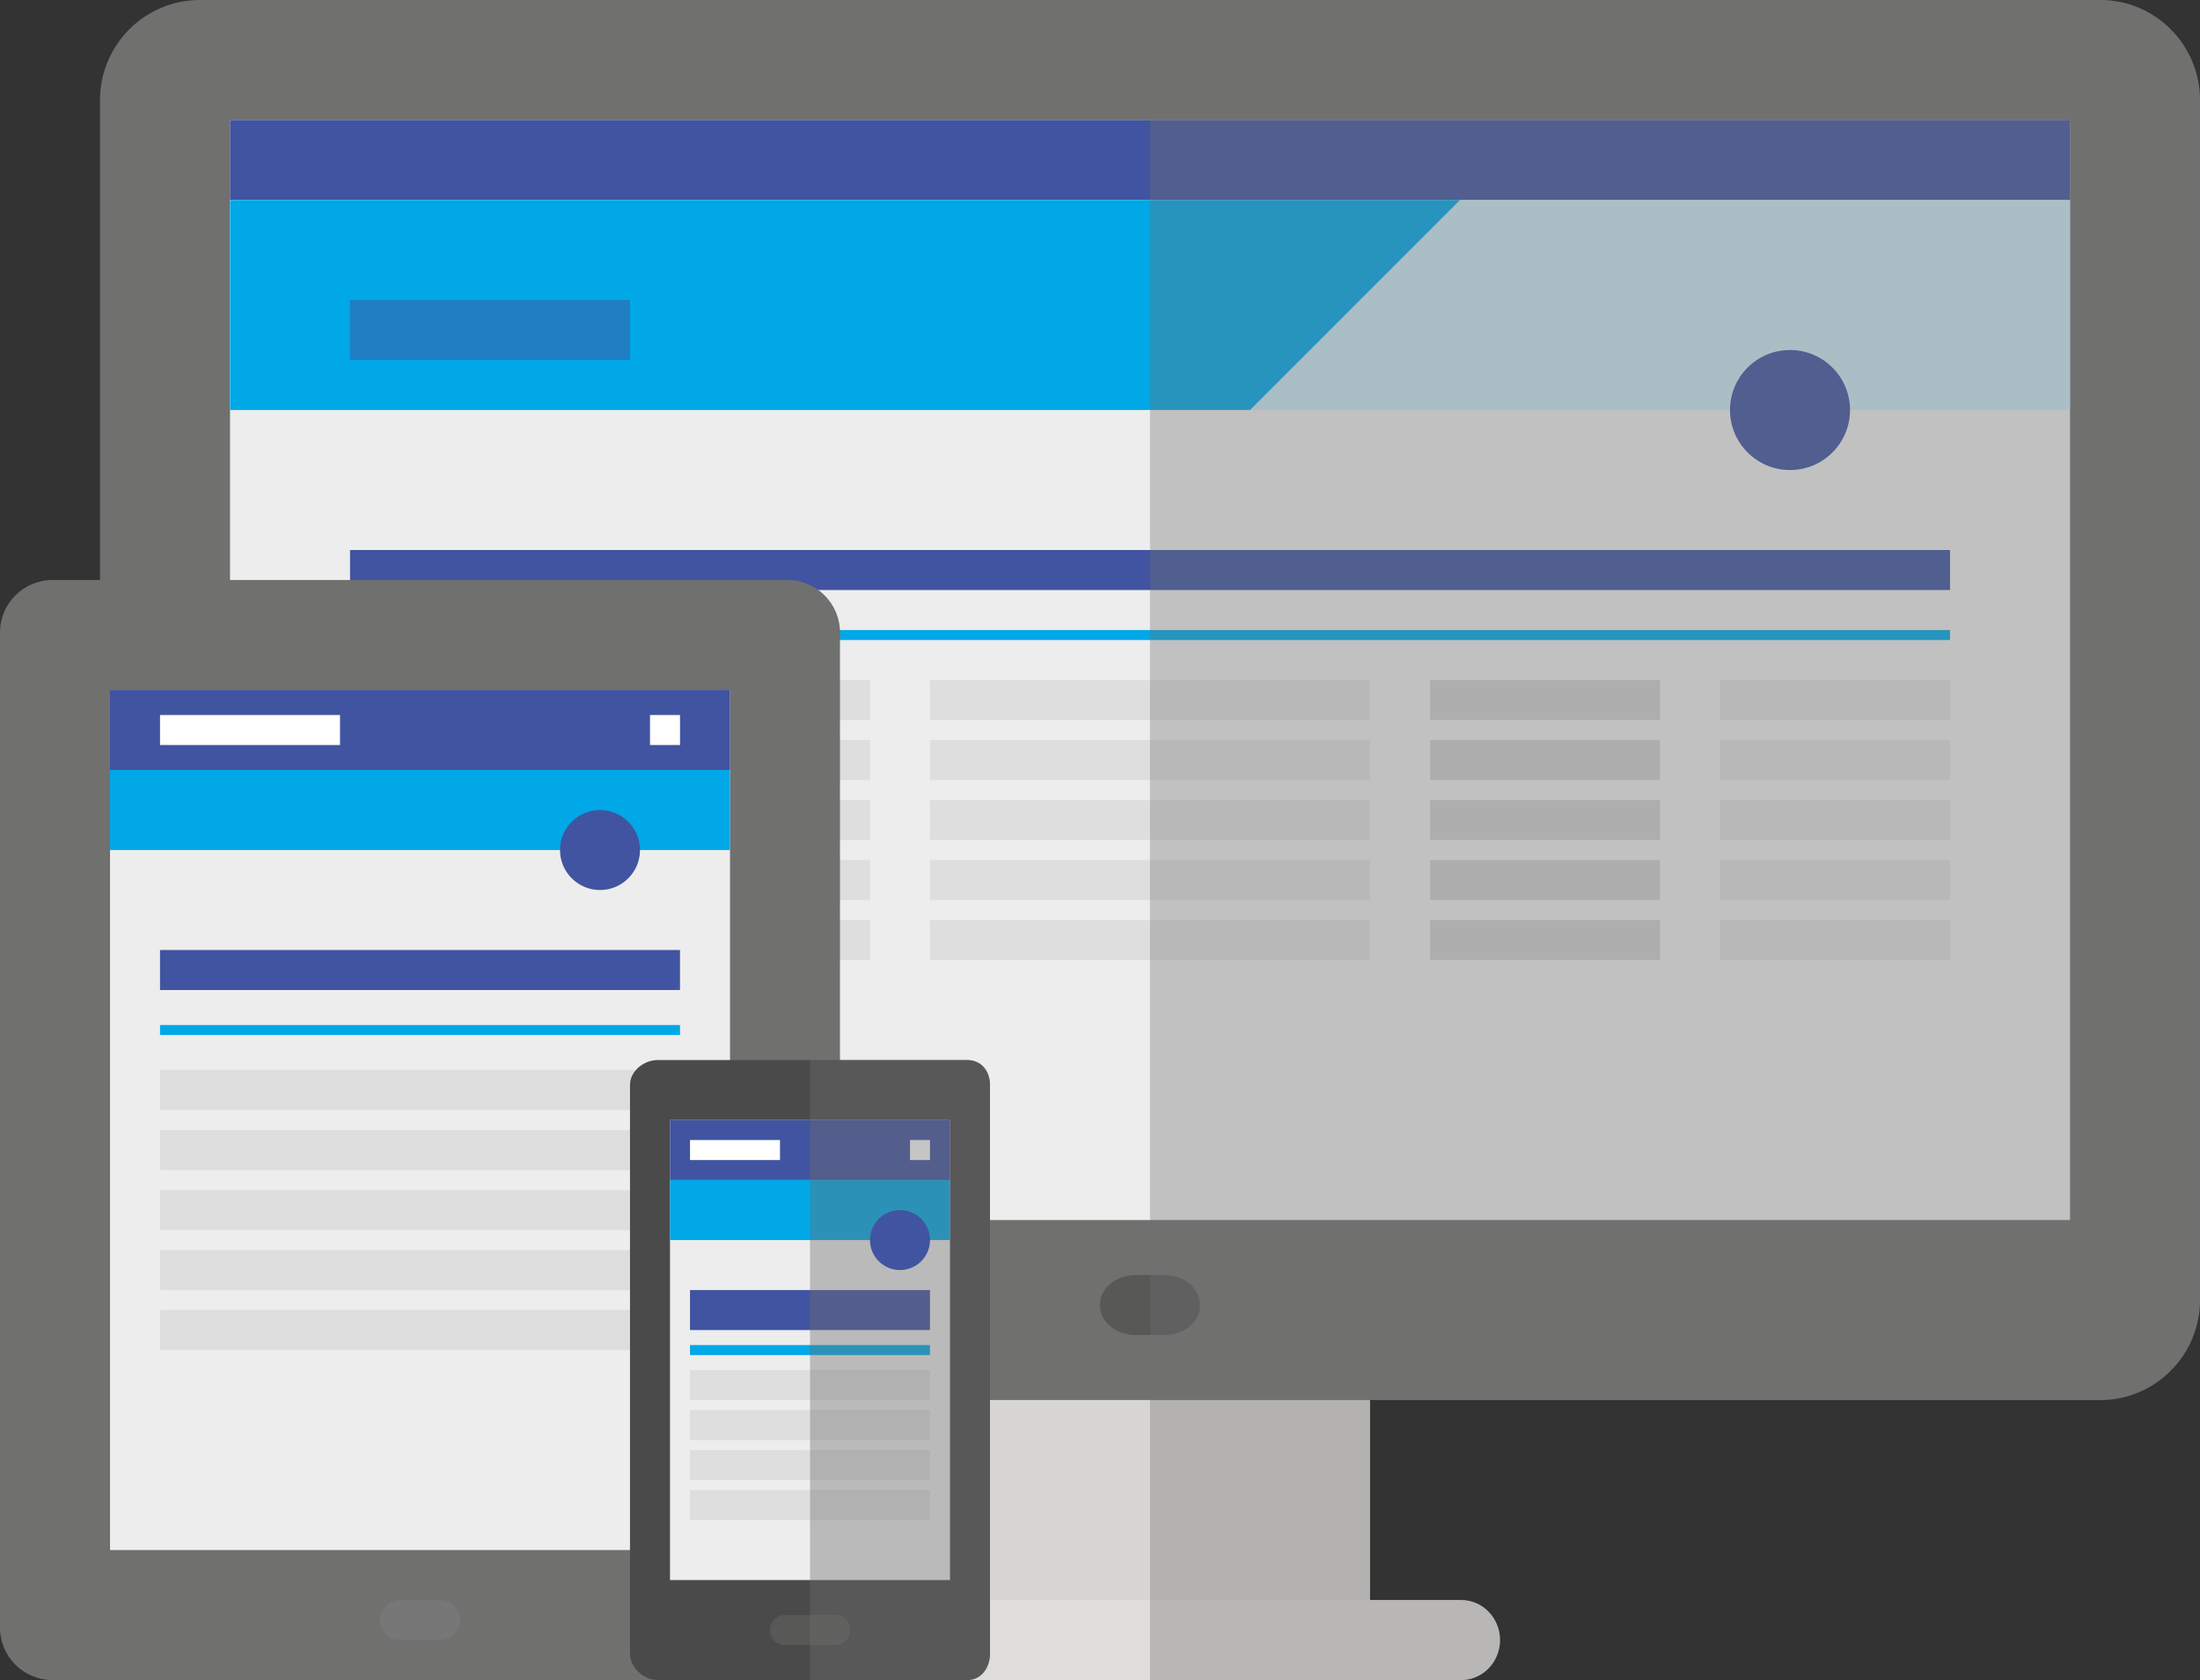 <?xml version="1.0" encoding="UTF-8" standalone="no"?>
<svg
   xmlns:dc="http://purl.org/dc/elements/1.1/"
   xmlns:cc="http://creativecommons.org/ns#"
   xmlns:rdf="http://www.w3.org/1999/02/22-rdf-syntax-ns#"
   xmlns:svg="http://www.w3.org/2000/svg"
   xmlns="http://www.w3.org/2000/svg"
   xmlns:xlink="http://www.w3.org/1999/xlink"
   xml:space="preserve"
   enable-background="new 0 0 425.197 425.198"
   viewBox="0 0 187.089 142.867"
   height="142.867"
   width="187.089"
   y="0px"
   x="0px"
   id="Vrstva_1"
   version="1.1"><rect x="0" y="0" width="187.089" height="142.867" fill="#333333" stroke="none"/><defs
     id="defs195" /><g
     transform="translate(-119.054,-141.166)"
     id="g3"><rect
       style="fill:#d7d6d2"
       id="rect5"
       height="25.513"
       width="37.416"
       y="254.269"
       x="198.143" /><path
       style="fill:#dfddda"
       id="path7"
       d="m 246.615,280.631 c 0,1.879 -1.482,3.4 -3.307,3.4 l -52.914,0 c -1.826,0 -3.307,-1.521 -3.307,-3.4 l 0,0 c 0,-1.878 1.48,-3.402 3.307,-3.402 l 52.914,0 c 1.825,0 3.307,1.524 3.307,3.402 l 0,0 z" /><path
       style="fill:#70706f"
       id="path9"
       d="m 306.143,251.7 c 0,4.706 -3.803,8.521 -8.494,8.521 l -161.596,0 c -4.691,0 -8.494,-3.815 -8.494,-8.521 l 0,-102.012 c 0,-4.707 3.803,-8.522 8.494,-8.522 l 161.596,0 c 4.691,0 8.494,3.815 8.494,8.522 l 0,102.012 z" /><path
       style="fill:#585857"
       id="path11"
       d="m 221.104,252.191 c 0,1.381 -1.35,2.502 -3.014,2.502 l -2.479,0 c -1.664,0 -3.012,-1.121 -3.012,-2.502 l 0,-0.097 c 0,-1.383 1.348,-2.503 3.012,-2.503 l 2.479,0 c 1.664,0 3.014,1.12 3.014,2.503 l 0,0.097 z" /><g
       id="g13"><rect
         style="fill:#ededed"
         id="rect15"
         height="93.544"
         width="156.473"
         y="151.37"
         x="138.617" /><g
         id="g17"><rect
           style="fill:#4154a1"
           id="rect19"
           height="3.402"
           width="136.063"
           y="187.938"
           x="148.822" /><g
           id="g21"><g
             id="g23"><rect
               style="fill:#dedede"
               id="rect25"
               height="3.401"
               width="22.961"
               y="198.994"
               x="148.822" /><rect
               style="fill:#dedede"
               id="rect27"
               height="3.402"
               width="22.961"
               y="204.096"
               x="148.822" /><rect
               style="fill:#dedede"
               id="rect29"
               height="3.401"
               width="22.961"
               y="209.198"
               x="148.822" /><rect
               style="fill:#dedede"
               id="rect31"
               height="3.402"
               width="22.961"
               y="214.301"
               x="148.822" /><rect
               style="fill:#dedede"
               id="rect33"
               height="3.402"
               width="22.961"
               y="219.402"
               x="148.822" /></g><g
             id="g35"><rect
               style="fill:#dedede"
               id="rect37"
               height="3.401"
               width="16.158"
               y="198.994"
               x="176.883" /><rect
               style="fill:#dedede"
               id="rect39"
               height="3.402"
               width="16.158"
               y="204.096"
               x="176.883" /><rect
               style="fill:#dedede"
               id="rect41"
               height="3.401"
               width="16.158"
               y="209.198"
               x="176.883" /><rect
               style="fill:#dedede"
               id="rect43"
               height="3.402"
               width="16.158"
               y="214.301"
               x="176.883" /><rect
               style="fill:#dedede"
               id="rect45"
               height="3.402"
               width="16.158"
               y="219.402"
               x="176.883" /></g><g
             id="g47"><rect
               style="fill:#dedede"
               id="rect49"
               height="3.401"
               width="37.418"
               y="198.994"
               x="198.143" /><rect
               style="fill:#dedede"
               id="rect51"
               height="3.402"
               width="37.418"
               y="204.096"
               x="198.143" /><rect
               style="fill:#dedede"
               id="rect53"
               height="3.401"
               width="37.418"
               y="209.198"
               x="198.143" /><rect
               style="fill:#dedede"
               id="rect55"
               height="3.402"
               width="37.418"
               y="214.301"
               x="198.143" /><rect
               style="fill:#dedede"
               id="rect57"
               height="3.402"
               width="37.418"
               y="219.402"
               x="198.143" /></g><g
             id="g59"><rect
               style="fill:#d0d0d0"
               id="rect61"
               height="3.401"
               width="19.559"
               y="198.994"
               x="240.664" /><rect
               style="fill:#d0d0d0"
               id="rect63"
               height="3.402"
               width="19.559"
               y="204.096"
               x="240.664" /><rect
               style="fill:#d0d0d0"
               id="rect65"
               height="3.401"
               width="19.559"
               y="209.198"
               x="240.664" /><rect
               style="fill:#d0d0d0"
               id="rect67"
               height="3.402"
               width="19.559"
               y="214.301"
               x="240.664" /><rect
               style="fill:#d0d0d0"
               id="rect69"
               height="3.402"
               width="19.559"
               y="219.402"
               x="240.664" /></g><g
             id="g71"><rect
               style="fill:#dedede"
               id="rect73"
               height="3.401"
               width="19.559"
               y="198.994"
               x="265.326" /><rect
               style="fill:#dedede"
               id="rect75"
               height="3.402"
               width="19.559"
               y="204.096"
               x="265.326" /><rect
               style="fill:#dedede"
               id="rect77"
               height="3.401"
               width="19.559"
               y="209.198"
               x="265.326" /><rect
               style="fill:#dedede"
               id="rect79"
               height="3.402"
               width="19.559"
               y="214.301"
               x="265.326" /><rect
               style="fill:#dedede"
               id="rect81"
               height="3.402"
               width="19.559"
               y="219.402"
               x="265.326" /></g></g><rect
           style="fill:#00a8e7"
           id="rect83"
           height="0.851"
           width="136.063"
           y="194.742"
           x="148.822" /></g><rect
         style="fill:#4154a1"
         id="rect85"
         height="6.803"
         width="156.473"
         y="151.37"
         x="138.617" /><rect
         style="fill:#cae8f3"
         id="rect87"
         height="17.858"
         width="156.473"
         y="158.173"
         x="138.615" /><polygon
         style="fill:#00a8e7"
         id="polygon89"
         points="243.213,158.173 225.355,176.031 138.615,176.031 138.615,158.173 " /><rect
         style="opacity:0.5;fill:#4154a1"
         id="rect91"
         height="5.103"
         width="23.813"
         y="166.678"
         x="148.82" /><circle
         style="fill:#4154a1"
         id="circle93"
         r="5.103"
         cy="176.033"
         cx="271.278" /><g
         id="g95"><g
           id="g97"><rect
             style="fill:#4154a1"
             id="rect99"
             height="2.552"
             width="11.904"
             y="153.496"
             x="148.82" /><rect
             style="fill:#4154a1"
             id="rect101"
             height="2.552"
             width="8.504"
             y="153.496"
             x="165.828" /><rect
             style="fill:#4154a1"
             id="rect103"
             height="2.552"
             width="8.504"
             y="153.496"
             x="179.434" /><rect
             style="fill:#4154a1"
             id="rect105"
             height="2.552"
             width="8.504"
             y="153.496"
             x="193.039" /></g><circle
           style="fill:#4154a1"
           id="circle107"
           r="1.275"
           cy="154.772"
           cx="283.605" /><circle
           style="fill:#4154a1"
           id="circle109"
           r="1.275"
           cy="154.772"
           cx="271.701" /></g></g><g
       id="g111"><defs
         id="defs113"><path
           d="m 216.852,284.031 26.457,0 c 1.826,0 3.307,-1.521 3.307,-3.4 0,-1.878 -1.48,-3.402 -3.307,-3.402 l -7.748,0 0,-17.007 62.088,0 c 4.691,0 8.494,-3.815 8.494,-8.521 l 0,-102.013 c 0,-4.707 -3.803,-8.522 -8.494,-8.522 l -80.797,0 0,142.865 z"
           id="SVGID_1_" /></defs><clipPath
         id="SVGID_2_"><use
           height="100%"
           width="100%"
           y="0"
           x="0"
           style="overflow:visible"
           id="use117"
           overflow="visible"
           xlink:href="#SVGID_1_" /></clipPath><rect
         style="opacity:0.35;fill:#6f6f6f"
         id="rect119"
         height="153.07"
         width="93.545"
         clip-path="url(#SVGID_2_)"
         y="136.064"
         x="214.299" /></g><g
       id="g121"><path
         style="fill:#70706f"
         id="path123"
         d="m 190.488,279.57 c 0,2.465 -2,4.462 -4.465,4.462 l -62.502,0 c -2.467,0 -4.467,-1.997 -4.467,-4.462 l 0,-84.621 c 0,-2.464 2,-4.461 4.467,-4.461 l 62.502,0 c 2.465,0 4.465,1.997 4.465,4.461 l 0,84.621 z" /><rect
         style="fill:#ededed"
         id="rect125"
         height="73.133"
         width="52.725"
         y="199.844"
         x="128.41" /><path
         style="fill:#777777"
         id="path127"
         d="m 158.174,278.932 c 0,0.885 -0.762,1.699 -1.701,1.699 l -3.402,0 c -0.939,0 -1.699,-0.814 -1.699,-1.699 l 0,0 c 0,-0.889 0.76,-1.702 1.699,-1.702 l 3.402,0 c 0.939,-0.001 1.701,0.813 1.701,1.702 l 0,0 z" /><rect
         style="fill:#4154a1"
         id="rect129"
         height="6.803"
         width="52.727"
         y="199.842"
         x="128.408" /><rect
         style="fill:#4154a1"
         id="rect131"
         height="3.401"
         width="44.219"
         y="221.952"
         x="132.662" /><rect
         style="fill:#dedede"
         id="rect133"
         height="3.402"
         width="44.219"
         y="232.156"
         x="132.662" /><rect
         style="fill:#dedede"
         id="rect135"
         height="3.401"
         width="44.219"
         y="237.26"
         x="132.662" /><rect
         style="fill:#dedede"
         id="rect137"
         height="3.402"
         width="44.219"
         y="242.361"
         x="132.662" /><rect
         style="fill:#dedede"
         id="rect139"
         height="3.401"
         width="44.219"
         y="247.464"
         x="132.662" /><rect
         style="fill:#dedede"
         id="rect141"
         height="3.402"
         width="44.219"
         y="252.566"
         x="132.662" /><rect
         style="fill:#00a8e7"
         id="rect143"
         height="0.85"
         width="44.219"
         y="228.33"
         x="132.662" /><rect
         style="fill:#00a8e7"
         id="rect145"
         height="6.803"
         width="52.725"
         y="206.645"
         x="128.406" /><rect
         style="fill:#ffffff"
         id="rect147"
         height="2.551"
         width="15.307"
         y="201.969"
         x="132.662" /><rect
         style="fill:#ffffff"
         id="rect149"
         height="2.551"
         width="2.551"
         y="201.969"
         x="174.332" /><circle
         style="fill:#4154a1"
         id="circle151"
         r="3.401"
         cy="213.449"
         cx="170.079" /></g><g
       id="g153"><path
         style="fill:#4b4a4a"
         id="path155"
         d="m 201.316,231.309 c 1.188,0 1.928,0.938 1.928,2.125 l 0,48.35 c 0,1.188 -0.74,2.249 -1.928,2.249 l -26.326,0 c -1.188,0 -2.361,-1.062 -2.361,-2.249 l 0,-48.35 c 0,-1.188 1.174,-2.125 2.361,-2.125 l 26.326,0 z" /><rect
         style="fill:#ededed"
         id="rect157"
         height="39.119"
         width="23.811"
         y="236.41"
         x="176.031" /><path
         style="fill:#585857"
         id="path159"
         d="m 191.338,279.781 c 0,0.703 -0.553,1.274 -1.236,1.274 l -4.33,0 c -0.684,0 -1.236,-0.571 -1.236,-1.274 l 0,0 c 0,-0.705 0.553,-1.277 1.236,-1.277 l 4.33,0 c 0.683,0 1.236,0.572 1.236,1.277 l 0,0 z" /><rect
         style="fill:#4154a1"
         id="rect161"
         height="5.104"
         width="23.811"
         y="236.41"
         x="176.031" /><rect
         style="fill:#00a8e7"
         id="rect163"
         height="5.102"
         width="23.811"
         y="241.514"
         x="176.031" /><rect
         style="fill:#00a8e7"
         id="rect165"
         height="0.851"
         width="20.408"
         y="255.545"
         x="177.732" /><rect
         style="fill:#dedede"
         id="rect167"
         height="2.551"
         width="20.408"
         y="257.67"
         x="177.732" /><rect
         style="fill:#dedede"
         id="rect169"
         height="2.551"
         width="20.408"
         y="261.072"
         x="177.732" /><rect
         style="fill:#dedede"
         id="rect171"
         height="2.551"
         width="20.408"
         y="264.475"
         x="177.732" /><rect
         style="fill:#dedede"
         id="rect173"
         height="2.55"
         width="20.408"
         y="267.877"
         x="177.732" /><rect
         style="fill:#4154a1"
         id="rect175"
         height="3.402"
         width="20.408"
         y="250.867"
         x="177.732" /><rect
         style="fill:#ffffff"
         id="rect177"
         height="1.701"
         width="7.652"
         y="238.111"
         x="177.732" /><rect
         style="fill:#ffffff"
         id="rect179"
         height="1.701"
         width="1.701"
         y="238.111"
         x="196.439" /><g
         id="g181"><defs
           id="defs183"><path
             d="m 201.316,231.309 -13.379,0 0,52.724 13.379,0 c 1.188,0 1.928,-1.062 1.928,-2.249 l 0,-48.35 c 0,-1.188 -0.74,-2.125 -1.928,-2.125 z"
             id="SVGID_3_" /></defs><clipPath
           id="SVGID_4_"><use
             height="100%"
             width="100%"
             y="0"
             x="0"
             style="overflow:visible"
             id="use187"
             overflow="visible"
             xlink:href="#SVGID_3_" /></clipPath><rect
           style="opacity:0.4;fill:#6f6f6f"
           id="rect189"
           height="54.426"
           width="16.156"
           clip-path="url(#SVGID_4_)"
           y="230.457"
           x="187.938" /></g><circle
         style="fill:#4154a1"
         id="circle191"
         r="2.551"
         cy="246.615"
         cx="195.59" /></g></g></svg>